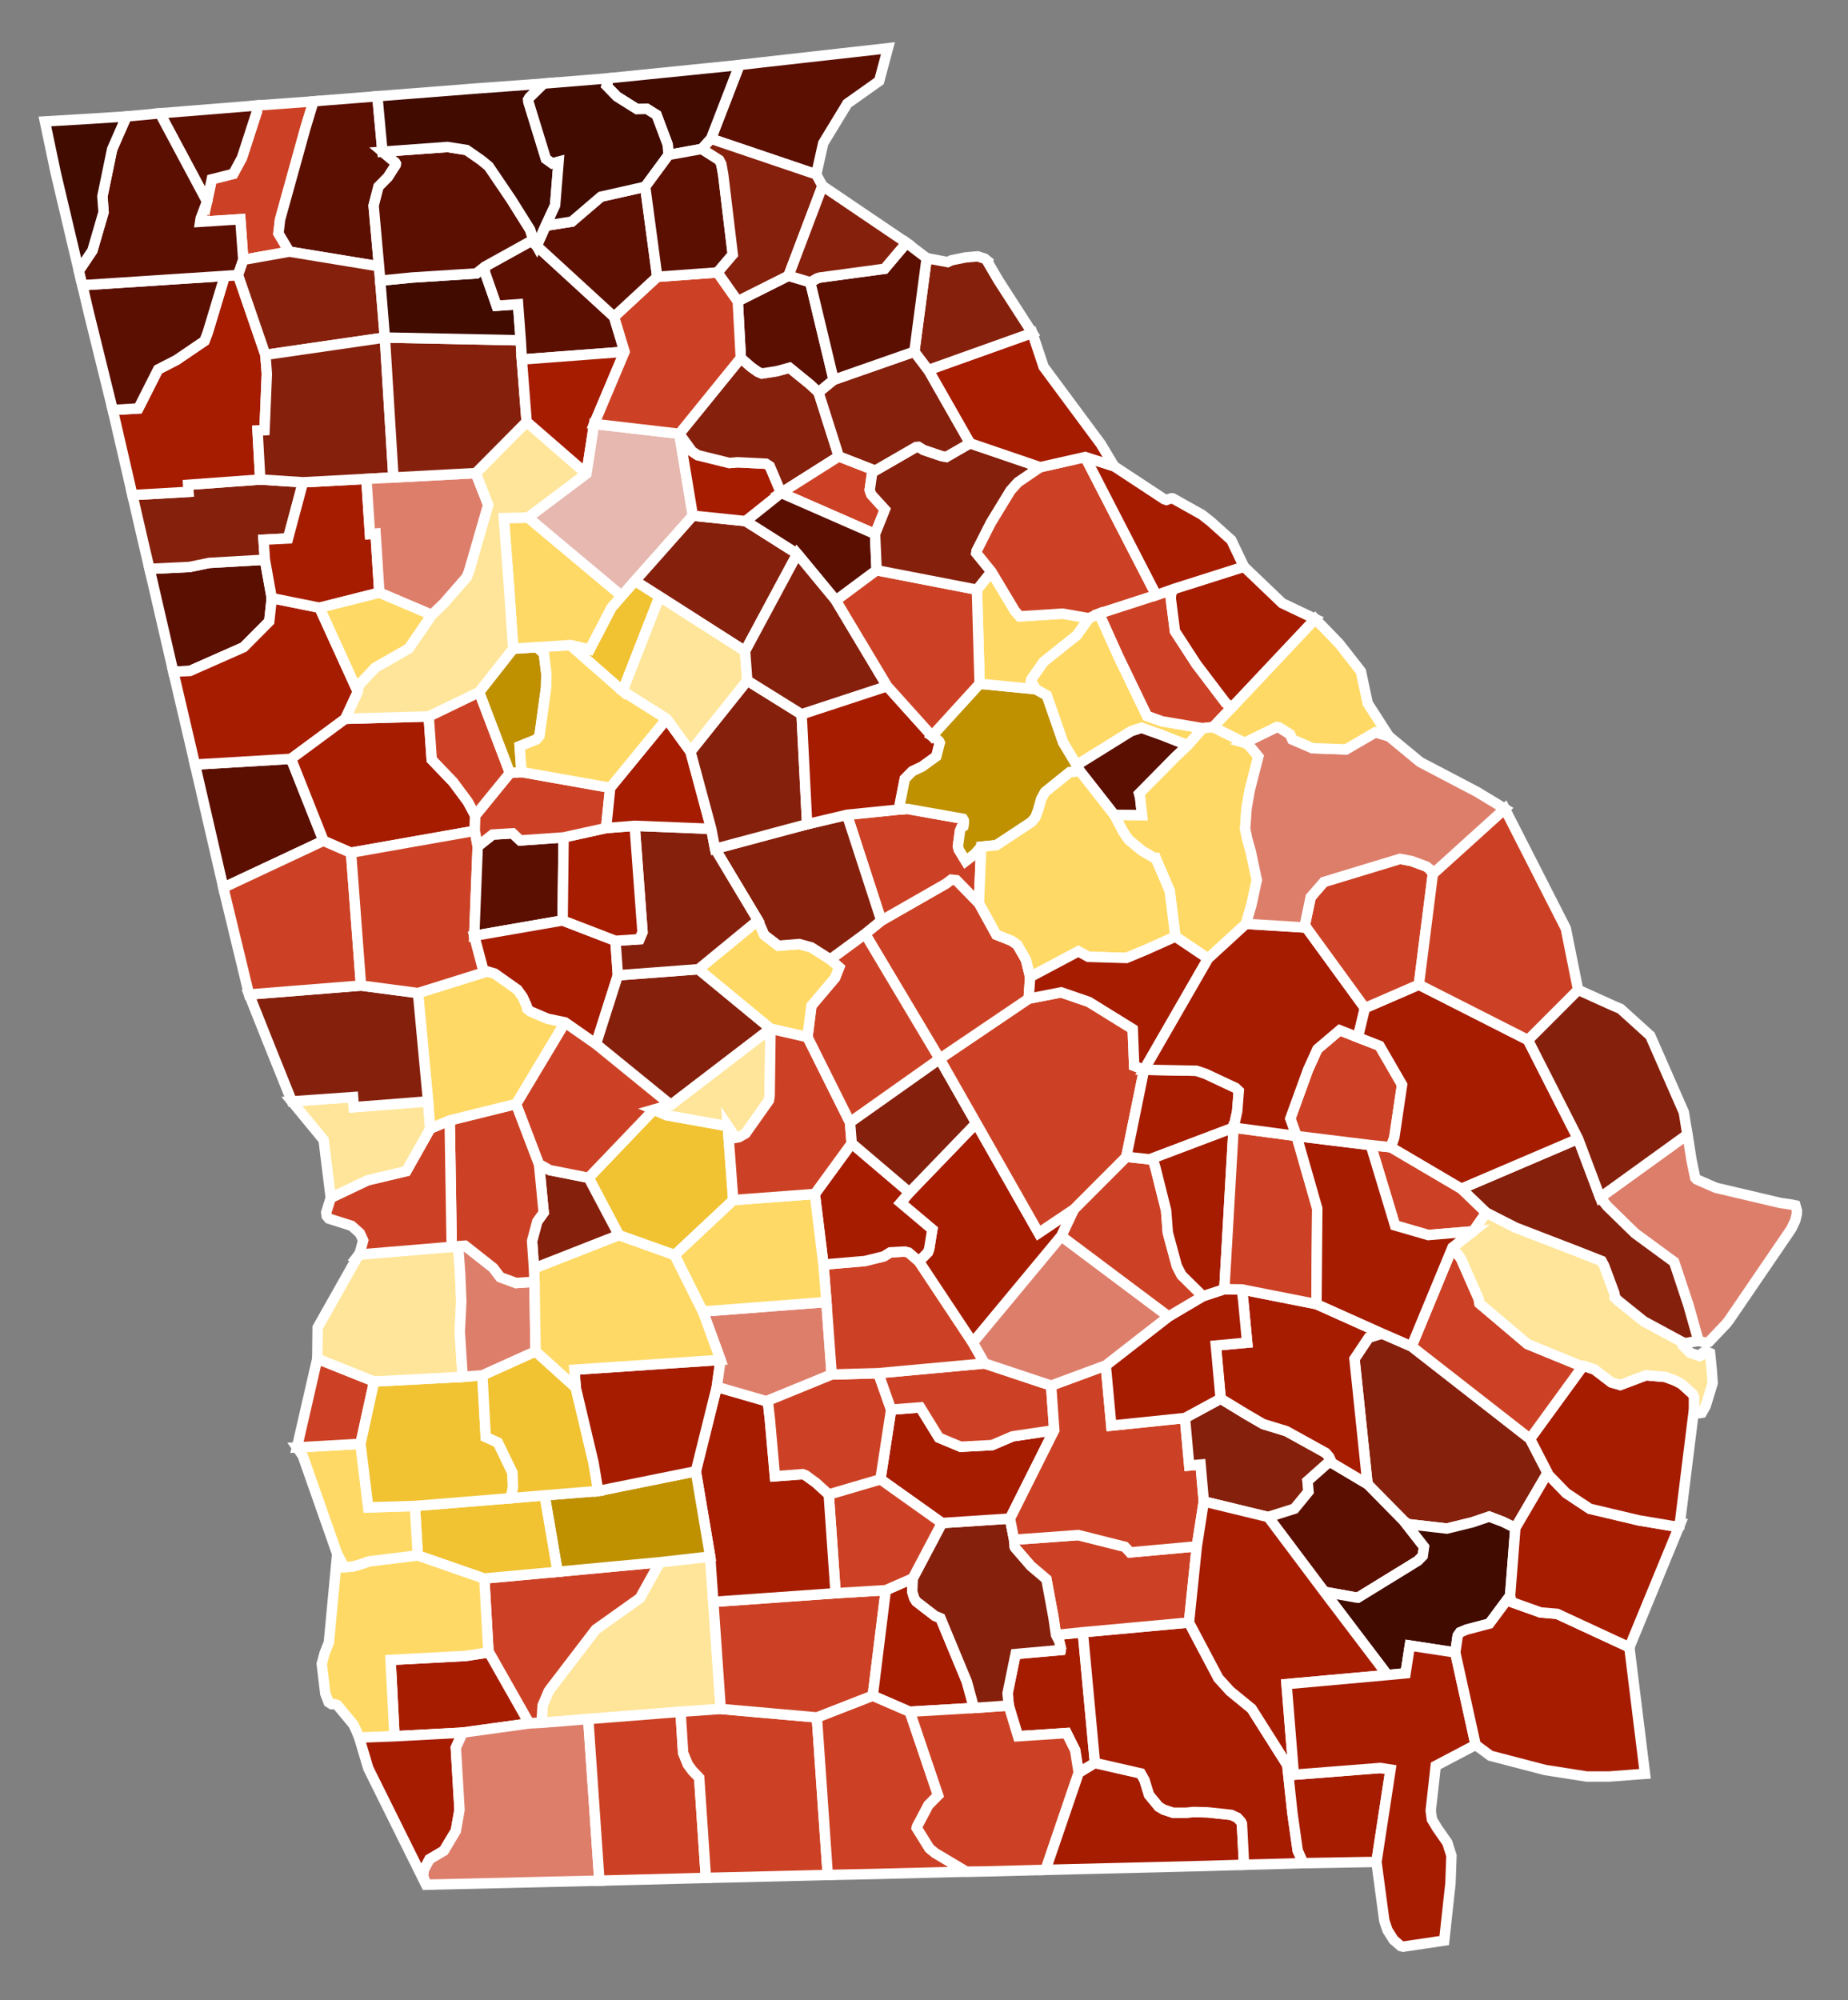 <?xml version="1.0" encoding="UTF-8" standalone="no"?>
<svg
   viewBox="0 0 207 224"
   width="207"
   height="224"
   version="1.1"
   id="svg1154"
   sodipodi:docname="georgia_counties_by_race.svg"
   inkscape:version="1.2.1 (9c6d41e4, 2022-07-14)"
   xmlns:inkscape="http://www.inkscape.org/namespaces/inkscape"
   xmlns:sodipodi="http://sodipodi.sourceforge.net/DTD/sodipodi-0.dtd"
   xmlns="http://www.w3.org/2000/svg"
   xmlns:svg="http://www.w3.org/2000/svg">
  <rect x="0" y="0" width="207" height="224" fill="#808080" stroke="none"/>
  <defs
     id="defs1158" />
  <sodipodi:namedview
     id="namedview1156"
     pagecolor="#ffffff"
     bordercolor="#666666"
     borderopacity="1.0"
     inkscape:pageshadow="2"
     inkscape:pageopacity="0.0"
     inkscape:pagecheckerboard="0"
     showgrid="false"
     inkscape:zoom="2.4358414"
     inkscape:cx="87.238849"
     inkscape:cy="116.79742"
     inkscape:window-width="1440"
     inkscape:window-height="799"
     inkscape:window-x="0"
     inkscape:window-y="23"
     inkscape:window-maximized="0"
     inkscape:current-layer="layer1"
     inkscape:showpageshadow="2"
     inkscape:deskcolor="#d1d1d1" />
  <style
     id="style992">#GA_Newton, #GA_Muscogee, #GA_Mitchell, #GA_Stewart, #GA_Liberty, #GA_Peach, #GA_Fulton {  }
#GA_Warren, #GA_Richmond, #GA_Clay, #GA_Bibb, #GA_Taliaferro, #GA_Washington, #GA_Talbot, #GA_De_Kalb, #GA_Sumter, #GA_Early, #GA_Jefferson, #GA_Henry, #GA_Douglas, #GA_Dooly {   }
#GA_Calhoun, #GA_Terrell, #GA_Randolph, #GA_Rockdale, #GA_Macon {   }
#GA_Clayton, #GA_Dougherty, #GA_Hancock {   }
#GA_Gwinnett {   }
#GA_Crisp, #GA_Decatur, #GA_Burke, #GA_Webster, #GA_Cobb, #GA_Telfair, #GA_Chatham {   }
#GA_Marion, #GA_Candler, #GA_Hall, #GA_Toombs, #GA_Wilcox, #GA_Greene, #GA_Taylor, #GA_Meriwether, #GA_Atkinson, #GA_Wilkinson, #GA_Fayette, #GA_Screven, #GA_Thomas, #GA_Chattahoochee, #GA_Whitfield, #GA_Laurens, #GA_Clarke, #GA_Grady, #GA_Coffee, #GA_Evans, #GA_Twiggs, #GA_Colquitt, #GA_Wheeler, #GA_Brooks, #GA_Spalding, #GA_Troup, #GA_Long, #GA_Tift, #GA_Ben_Hill, #GA_Quitman, #GA_Jenkins, #GA_McDuffie, #GA_Houston, #GA_Baker, #GA_Turner, #GA_Wilkes, #GA_Baldwin, #GA_Lowndes {   }
#GA_Worth, #GA_Appling, #GA_Floyd, #GA_Lee, #GA_Coweta, #GA_Camden, #GA_Carroll, #GA_Lincoln, #GA_Jeff_Davis, #GA_Lanier, #GA_Lamar, #GA_Barrow, #GA_Irwin, #GA_Miller, #GA_Montgomery, #GA_Butts, #GA_Upson, #GA_Putnam, #GA_Dodge, #GA_McIntosh, #GA_Paulding, #GA_Elbert, #GA_Columbia, #GA_Treutlen, #GA_Forsyth, #GA_Johnson, #GA_Clinch, #GA_Echols, #GA_Glynn, #GA_Cook, #GA_Ware, #GA_Seminole, #GA_Bulloch, #GA_Pulaski, #GA_Emanuel, #GA_Tattnall, #GA_Charlton {   }
#GA_Stephens, #GA_Berrien, #GA_Madison, #GA_Jackson, #GA_Habersham, #GA_Gordon, #GA_Harris, #GA_Hart, #GA_Effingham, #GA_Cherokee, #GA_Schley, #GA_Jasper, #GA_Bartow, #GA_Oglethorpe, #GA_Crawford, #GA_Bacon, #GA_Morgan, #GA_Monroe, #GA_Walton, #GA_Jones, #GA_Wayne, #GA_Bleckley, #GA_Polk, #GA_Bryan {   }
#GA_Haralson, #GA_Glascock, #GA_White, #GA_Walker, #GA_Dawson, #GA_Catoosa, #GA_Lumpkin, #GA_Rabun, #GA_Banks, #GA_Pike, #GA_Gilmer, #GA_Heard, #GA_Pierce, #GA_Franklin, #GA_Oconee, #GA_Murray, #GA_Chattooga {   }
#GA_Fannin, #GA_Union, #GA_Towns, #GA_Dade, #GA_Pickens, #GA_Brantley {   }
tspan { white-space:pre }
.shp0 { fill: #d40000;stroke: #ffffff;stroke-width: 1.166 }
.shp1 { fill: #aa0000;stroke: #ffffff;stroke-width: 1.166 }
.shp2 { fill: #e27f90;stroke: #ffffff;stroke-width: 1.166 }
.shp3 { fill: #cc2f4a;stroke: #ffffff;stroke-width: 1.166 }
.shp4 { fill: #4389e3;stroke: #ffffff;stroke-width: 1.166 }
.shp5 { fill: #86b6f2;stroke: #ffffff;stroke-width: 1.166 }
.shp6 { fill: #800000;stroke: #ffffff;stroke-width: 1.166 }
.shp7 { fill: #0645b4;stroke: #ffffff;stroke-width: 1.166 }
.shp8 { fill: #1666cb;stroke: #ffffff;stroke-width: 1.166 }
</style>
  <g
     id="layer1">
    <path
       id="GA_Rabun"
       class="shp0"
       d="M99.46 5.4L98.48 9.07L94.91 11.6L92.21 16.04L91.43 19.53L79.64 15.54L82.83 7.28L85.31 6.99L99.46 5.4Z"
       style="fill:#5b0f00;fill-opacity:1" />
    <path
       id="GA_Towns"
       class="shp1"
       d="M68.21 8.76L82.83 7.28L79.64 15.54L78.61 16.68L74.89 17.35L74.78 16.17L73.54 12.87L72.45 12.19L71.35 12.22L69.1 10.81L67.94 9.61L68.21 8.76Z"
       style="fill:#410b00;fill-opacity:1" />
    <path
       id="GA_Mitchell"
       class="shp2"
       d="M79.55 174.31L80.73 191.38L76.23 191.7L65.89 192.51L60.66 192.93L60.78 190.98L61.45 189.41L61.68 189.08L66.73 182.48L71.68 178.96L73.91 174.95L79.55 174.31Z"
       style="fill:#ffe599;fill-opacity:1" />
    <path
       id="GA_Baker"
       class="shp2"
       d="M62.46 176.02L73.91 174.95L71.68 178.96L66.73 182.48L61.68 189.08L61.45 189.41L60.78 190.98L60.66 192.93L59.28 193L54.71 184.94L54.25 176.77L62.46 176.02Z"
       style="fill:#cc4125;fill-opacity:1" />
    <path
       id="GA_Miller"
       class="shp0"
       d="M54.71 184.94L59.28 193L51.83 194.03L44.19 194.44L43.75 185.89L52.21 185.44L54.71 185.05L54.71 184.94Z"
       style="fill:#a61c00;fill-opacity:1" />
    <path
       id="GA_Early"
       class="shp2"
       d="M46.8 174.18L54.25 176.77L54.71 184.94L54.71 185.05L52.21 185.44L43.75 185.89L44.19 194.44L40.23 194.59L39.84 193.65L39.57 193.1L37.78 190.95L37.48 190.85L37.14 190.84L36.81 190.63L36.44 189.67L36.04 186.34L36.36 185.14L36.84 183.93L37.77 174.02L38.56 175.5L39.46 175.44L40.24 175.23L41.35 174.85L46.8 174.18Z"
       style="fill:#ffd966;fill-opacity:1" />
    <path
       id="GA_Seminole"
       class="shp3"
       d="M44.19 194.44L51.83 194.03L51.06 195.71L51.47 202.68L51.06 205.02L49.72 207.26L48.11 208.21L47.48 209.39L47.39 210.12L47.77 211.06L47.72 211.06L41.25 198.02L40.23 194.59L44.19 194.44Z"
       style="fill:#a61c00;fill-opacity:1" />
    <path
       id="GA_Decatur"
       class="shp2"
       d="M65.89 192.51L67.14 210.61L47.77 211.06L47.39 210.12L47.48 209.39L48.11 208.21L49.72 207.26L51.06 205.02L51.47 202.68L51.06 195.71L51.83 194.03L59.28 193L60.66 192.93L65.89 192.51Z"
       style="fill:#dd7e6b;fill-opacity:1" />
    <path
       id="GA_Grady"
       class="shp3"
       d="M76.23 191.7L76.52 196.3L77.05 197.6L77.56 198.29L78.32 199.09L79.07 210.3L71.14 210.51L67.14 210.61L65.89 192.51L76.23 191.7Z"
       style="fill:#cc4125;fill-opacity:1" />
    <path
       id="GA_Thomas"
       class="shp2"
       d="M80.73 191.38L91.5 192.33L92.72 209.97L82.14 210.23L79.07 210.3L78.32 199.09L77.56 198.29L77.05 197.6L76.52 196.3L76.23 191.7L80.73 191.38Z"
       style="fill:#cc4125;fill-opacity:1" />
    <path
       id="GA_Brooks"
       class="shp3"
       d="M101.91 191.69L105.08 201.05L104 202.14L102.73 204.54L102.69 204.71L104.11 206.99L104.74 207.51L108.25 209.6L98.03 209.86L92.72 209.97L91.5 192.33L97.76 189.89L101.91 191.69Z"
       style="fill:#cc4125;fill-opacity:1" />
    <path
       id="GA_Colquitt"
       class="shp0"
       d="M99.22 178.08L97.76 189.89L91.5 192.33L80.73 191.38L79.9 179.39L93.6 178.42L99.22 178.08Z"
       style="fill:#cc4125;fill-opacity:1" />
    <path
       id="GA_Cook"
       class="shp3"
       d="M102.24 176.76L102.18 178.23L102.4 178.97L102.64 179.35L104.73 180.96L105.35 181.22L108.3 188.33L109.1 191.27L101.91 191.69L97.76 189.89L99.22 178.08L102.24 176.76Z"
       style="fill:#a61c00;fill-opacity:1" />
    <path
       id="GA_Lanier"
       class="shp0"
       d="M118.29 183.1L121.29 182.79L122.65 197.43L120.83 198.53L120.43 196L119.47 194.08L114.03 194.44L112.99 191L112.86 189.63L113.76 185.23L118.81 184.78L118.84 184.6L118.64 183.78L118.29 183.1Z"
       style="fill:#a61c00;fill-opacity:1" />
    <path
       id="GA_Lowndes"
       class="shp2"
       d="M109.1 191.27L112.99 191L114.03 194.44L119.47 194.08L120.43 196L120.83 198.53L117.12 209.4L110.18 209.58L108.25 209.6L104.74 207.51L104.11 206.99L102.69 204.71L102.73 204.54L104 202.14L105.08 201.05L101.91 191.69L109.1 191.27Z"
       style="fill:#cc4125;fill-opacity:1" />
    <path
       id="GA_Echols"
       class="shp1"
       d="M122.65 197.43L127.78 198.6L128.2 199.35L128.71 201.01L129.8 202.33L130.36 202.66L131.4 203L132.9 203L133.7 202.92L135.28 202.96L137.9 203.24L138.59 203.55L138.98 203.97L139.11 204.22L139.35 208.83L135.1 208.96L117.12 209.4L120.83 198.53L122.65 197.43Z"
       style="fill:#a61c00;fill-opacity:1" />
    <path
       id="GA_Clinch"
       class="shp0"
       d="M121.29 182.79L133.18 181.7L136.48 187.94L137.79 189.38L140.2 191.35L144.19 197.66L144.77 203.07L145.36 207.24L145.98 208.65L144.35 208.7L139.35 208.83L139.11 204.22L138.98 203.97L138.59 203.55L137.9 203.24L135.28 202.96L133.7 202.92L132.9 203L131.4 203L130.36 202.66L129.8 202.33L128.71 201.01L128.2 199.35L127.78 198.6L122.65 197.43L121.29 182.79Z"
       style="fill:#a61c00;fill-opacity:1" />
    <path
       id="GA_Atkinson"
       class="shp0"
       d="M134.06 173.17L133.18 181.7L121.29 182.79L118.29 183.1L118 181.12L117.21 176.85L115.46 175.37L113.7 173.33L113.64 173.21L113.59 172.43L120.79 171.91L126 173.22L126.59 173.85L134.06 173.17Z"
       style="fill:#cc4125;fill-opacity:1" />
    <path
       id="GA_Berrien"
       class="shp1"
       d="M113.13 170.06L113.59 172.43L113.64 173.21L113.7 173.33L115.46 175.37L117.21 176.85L118 181.12L118.29 183.1L118.64 183.78L118.84 184.6L118.81 184.78L113.76 185.23L112.86 189.63L112.99 191L109.1 191.27L108.3 188.33L105.35 181.22L104.73 180.96L102.64 179.35L102.4 178.97L102.18 178.23L102.24 176.76L105.51 170.56L113.13 170.06Z"
       style="fill:#85200c;fill-opacity:1" />
    <path
       id="GA_Irwin"
       class="shp0"
       d="M118.09 160.16L113.13 170.06L105.51 170.56L98.62 165.66L99.82 157.86L103.08 157.61L105.17 161L107.61 162.02L111.13 161.83L113.43 160.85L118.09 160.16Z"
       style="fill:#a61c00;fill-opacity:1" />
    <path
       id="GA_Tift"
       class="shp3"
       d="M92.83 167.36L98.62 165.66L105.51 170.56L102.24 176.76L99.22 178.08L93.6 178.42L92.83 167.36Z"
       style="fill:#cc4125;fill-opacity:1" />
    <path
       id="GA_Worth"
       class="shp0"
       d="M80.29 155.31L85.85 156.92L86.02 157.04L86.23 158.89L86.8 165.32L89.91 165.09L90.25 165.22L91.4 166.06L92.83 167.36L93.6 178.42L79.9 179.39L79.55 174.31L77.94 164.76L80.29 155.31Z"
       style="fill:#a61c00;fill-opacity:1" />
    <path
       id="GA_Dougherty"
       class="shp4"
       d="M67.01 166.97L77.94 164.76L79.55 174.31L73.91 174.95L62.46 176.02L61 167.46L67.01 166.97Z"
       style="fill:#bf9000;fill-opacity:1" />
    <path
       id="GA_Calhoun"
       class="shp5"
       d="M57.18 167.78L61 167.46L62.46 176.02L54.25 176.77L46.8 174.18L46.47 168.65L57.18 167.78Z"
       style="fill:#f1c232;fill-opacity:1" />
    <path
       id="GA_Clay"
       class="shp5"
       d="M33.26 162.09L40.38 161.69L41.25 168.82L46.47 168.65L46.8 174.18L41.35 174.85L40.24 175.23L39.46 175.44L38.56 175.5L37.77 174.02L33.91 163.03L33.26 162.09Z"
       style="fill:#ffd966;fill-opacity:1" />
    <path
       id="GA_Quitman"
       class="shp2"
       d="M35.54 152.16L41.91 154.71L40.38 161.69L33.26 162.09L35.54 152.16Z"
       style="fill:#cc4125;fill-opacity:1" />
    <path
       id="GA_Randolph"
       class="shp5"
       d="M51.82 154.19L54.03 154.02L54.41 160.93L55.77 161.54L57.4 164.92L57.46 166.52L57.29 167.43L57.18 167.78L46.47 168.65L41.25 168.8L40.38 161.69L41.91 154.71L51.82 154.19Z"
       style="fill:#f1c232;fill-opacity:1" />
    <path
       id="GA_Terrell"
       class="shp5"
       d="M66.48 163.79L67.01 166.97L61 167.46L57.18 167.78L57.29 167.43L57.46 166.52L57.4 164.92L55.77 161.54L54.41 160.93L54.03 154.02L59.99 151.33L64.49 155.39L66.48 163.79Z"
       style="fill:#f1c232;fill-opacity:1" />
    <path
       id="GA_Lee"
       class="shp0"
       d="M80.71 152.29L80.29 155.31L77.94 164.76L67.01 166.97L66.48 163.79L64.49 155.39L64.34 153.39L80.71 152.29Z"
       style="fill:#a61c00;fill-opacity:1" />
    <path
       id="GA_Crisp"
       class="shp3"
       d="M78.73 146.87L92.57 145.81L93.16 153.93L85.85 156.92L80.29 155.31L80.71 152.29L78.73 146.87Z"
       style="fill:#dd7e6b;fill-opacity:1" />
    <path
       id="GA_Turner"
       class="shp3"
       d="M93.16 153.93L98.38 153.78L99.82 157.86L98.62 165.66L92.83 167.36L91.4 166.06L90.25 165.22L89.91 165.09L86.8 165.32L86.23 158.89L86.02 157.04L85.85 156.92L93.16 153.93Z"
       style="fill:#cc4125;fill-opacity:1" />
    <path
       id="GA_Ben_Hill"
       class="shp3"
       d="M98.38 153.78L110.29 152.69L117.74 155.17L118.09 160.16L113.43 160.85L111.13 161.83L107.61 162.02L105.17 161L103.08 157.61L99.82 157.86L98.38 153.78Z"
       style="fill:#cc4125;fill-opacity:1" />
    <path
       id="GA_Coffee"
       class="shp3"
       d="M117.74 155.17L123.86 152.91L124.48 159.65L132.73 158.8L133.21 164.12L134.48 164.01L134.84 168.14L134.06 173.17L126.59 173.85L126 173.22L120.79 171.91L113.59 172.43L113.13 170.06L118.09 160.16L117.74 155.17Z"
       style="fill:#cc4125;fill-opacity:1" />
    <path
       id="GA_Bacon"
       class="shp1"
       d="M136.73 156.63L139.69 158.43L141.5 159.48L144.09 160.27L148.5 162.71L148.88 163.15L149.19 163.83L148.68 163.89L146.46 165.86L146.57 167.04L145 168.96L142.06 169.89L134.84 168.14L134.48 164.01L133.21 164.12L132.73 158.8L136.73 156.63Z"
       style="fill:#85200c;fill-opacity:1" />
    <path
       id="GA_Wayne"
       class="shp0"
       d="M154.8 149.34L158.11 150.78L171.38 161.13L173.35 164.94L169.74 171.11L168.36 170.43L166.81 169.84L164.92 170.48L162.07 171.18L157.7 170.68L157.29 170.38L153.18 166.2L151.72 152.18L153.31 149.8L154.8 149.34Z"
       style="fill:#85200c;fill-opacity:1" />
    <path
       id="GA_Pierce"
       class="shp1"
       d="M149.19 163.83L153.18 166.2L157.29 170.38L159.51 173.22L159.37 174.23L158.82 174.79L152.1 178.92L151.98 178.91L148.34 178.26L142.06 169.89L145 168.96L146.57 167.04L146.46 165.86L148.68 163.89L149.19 163.83Z"
       style="fill:#5b0f00;fill-opacity:1" />
    <path
       id="GA_Brantley"
       class="shp6"
       d="M169.74 171.11L169.15 178.7L166.83 181.82L164.26 182.5L163.55 182.8L163.28 183.18L163.01 185.06L157.92 184.28L157.44 187.39L155.41 187.58L148.34 178.26L151.98 178.91L152.1 178.92L158.82 174.79L159.37 174.23L159.51 173.22L157.29 170.38L157.7 170.68L162.07 171.18L164.92 170.48L166.81 169.84L168.36 170.43L169.74 171.11Z"
       style="fill:#410b00;fill-opacity:1" />
    <path
       id="GA_Ware"
       class="shp3"
       d="M134.84 168.14L142.06 169.89L148.34 178.26L155.41 187.58L144.11 188.6L144.93 198.75L154.61 197.99L155.76 198.17L154.18 208.51L145.98 208.65L145.36 207.24L144.77 203.07L144.19 197.66L140.2 191.35L137.79 189.38L136.48 187.94L133.18 181.7L134.06 173.17L134.84 168.14Z"
       style="fill:#a61c00;fill-opacity:1" />
    <path
       id="GA_Charlton"
       class="shp0"
       d="M163.01 185.06L165.29 195.4L160.82 197.75L160.26 202.77L160.39 203.74L160.97 204.71L162.12 206.36L162.58 207.81L162.47 210.93L162.12 214.11L161.77 217.32L157.17 218L156.91 217.94L156.11 217.25L155.41 216.15L155.06 215.09L154.18 208.51L155.76 198.17L154.61 197.99L144.93 198.75L144.11 188.6L155.41 187.58L157.44 187.39L157.92 184.28L163.01 185.06Z"
       style="fill:#a61c00;fill-opacity:1" />
    <path
       id="GA_Camden"
       class="shp3"
       d="M182.51 184.48L184.26 198.65L183.64 198.69L180.23 198.95L177.75 198.95L173.08 198.22L166.94 196.62L165.29 195.4L163.01 185.06L163.28 183.18L163.55 182.8L164.26 182.5L166.83 181.82L169.15 178.7L169.27 179.26L169.39 179.44L172.55 180.57L174.42 180.73L182.51 184.48Z"
       style="fill:#a61c00;fill-opacity:1" />
    <path
       id="GA_Glynn"
       class="shp3"
       d="M188.14 170.81L182.51 184.48L174.42 180.73L172.55 180.57L169.39 179.44L169.27 179.26L169.15 178.7L169.74 171.11L173.35 164.94L173.38 165.09L175.42 167.2L178.07 168.96L183.56 170.26L187.48 170.92L188.14 170.81Z"
       style="fill:#a61c00;fill-opacity:1" />
    <path
       id="GA_McIntosh"
       class="shp2"
       d="M177.34 152.94L178.61 153.37L180.49 154.81L181.49 155.1L184.39 154.01L186.53 154.2L187.66 154.62L188.36 154.99L189.61 156.12L189.76 156.45L189.76 157.74L188.14 170.81L187.48 170.92L183.56 170.26L178.07 168.96L175.42 167.2L173.38 165.09L173.35 164.94L171.38 161.13L177.34 152.94Z"
       style="fill:#a61c00;fill-opacity:1" />
    <path
       id="GA_Heard"
       class="shp1"
       d="M32.6 84.98L36.24 94.15L25.02 99.41L21.84 85.62L32.6 84.98Z"
       style="fill:#5b0f00;fill-opacity:1" />
    <path
       id="GA_Haralson"
       class="shp1"
       d="M16.75 63.71L21.25 63.49L23.42 63.04L29.67 62.68L30.44 66.98L30.16 69.59L27.29 72.48L21.27 75.14L19.41 75.22L16.75 63.71Z"
       style="fill:#5b0f00;fill-opacity:1" />
    <path
       id="GA_Polk"
       class="shp0"
       d="M29.15 53.7L33.94 54.01L32.26 60.3L29.52 60.44L29.67 62.68L23.42 63.04L21.25 63.49L16.75 63.71L16.07 60.83L14.83 55.44L21.11 55.08L21.07 54.29L29.15 53.7Z"
       style="fill:#85200c;fill-opacity:1" />
    <path
       id="GA_Floyd"
       class="shp3"
       d="M26.66 30.8L29.73 39.74L29.89 41.87L29.63 48.18L28.85 48.22L29.15 53.7L21.07 54.29L21.11 55.08L14.83 55.44L12.63 45.91L15.5 45.74L17.71 41.37L19.76 40.32L22.91 38.18L23.26 37.26L25.18 30.9L26.66 30.8Z"
       style="fill:#a61c00;fill-opacity:1" />
    <path
       id="GA_Chattooga"
       class="shp1"
       d="M25.18 30.9L23.26 37.26L22.91 38.18L19.76 40.32L17.71 41.37L15.5 45.74L12.63 45.91L9.92 34.93L9.22 31.94L25.18 30.9Z"
       style="fill:#5b0f00;fill-opacity:1" />
    <path
       id="GA_Whitfield"
       class="shp3"
       d="M28.82 11.81L35.12 11.35L34.22 14.31L31.37 24.59L31.19 26.14L32.41 28.18L27.25 29.1L26.92 24.55L22.42 24.84L22.48 24.45L23.19 22.57L23.72 20.08L26.13 19.47L27.1 17.67L28.77 12.52L28.7 11.82L28.82 11.81Z"
       style="fill:#cc4125;fill-opacity:1" />
    <path
       id="GA_Catoosa"
       class="shp0"
       d="M17.91 12.69L28.7 11.82L28.77 12.52L27.1 17.67L26.13 19.47L23.72 20.08L23.19 22.57L17.91 12.69Z"
       style="fill:#5b0f00;fill-opacity:1" />
    <path
       id="GA_Walker"
       class="shp0"
       d="M17.91 12.69L23.19 22.57L22.48 24.45L22.42 24.84L26.92 24.55L27.25 29.1L26.66 30.8L25.18 30.9L9.22 31.94L8.83 30.32L10.35 28.06L11.6 23.76L11.47 21.99L12.56 16.71L14.17 13.04L17.91 12.69Z"
       style="fill:#5b0f00;fill-opacity:1" />
    <path
       id="GA_Dade"
       class="shp1"
       d="M14.17 13.04L12.56 16.71L11.47 21.99L11.6 23.76L10.35 28.06L8.83 30.32L6.24 19.36L5.03 13.6L10.07 13.3L14.17 13.04Z"
       style="fill:#410b00;fill-opacity:1" />
    <path
       id="GA_Long"
       class="shp3"
       d="M162.7 139.69L163.64 140.94L165.63 145.46L165.72 145.97L171.1 150.52L177.01 152.94L177.34 152.94L171.38 161.13L158.11 150.78L162.7 139.69Z"
       style="fill:#cc4125;fill-opacity:1" />
    <path
       id="GA_Appling"
       class="shp0"
       d="M147.46 146.05L154.8 149.34L153.31 149.8L151.72 152.18L153.18 166.2L149.19 163.83L148.88 163.15L148.5 162.71L144.09 160.27L141.5 159.48L139.69 158.43L136.73 156.63L136.19 150.68L139.7 150.36L139.26 145.67L139.1 144.4L147.46 146.05Z"
       style="fill:#a61c00;fill-opacity:1" />
    <path
       id="GA_Jeff_Davis"
       class="shp1"
       d="M139.1 144.4L139.26 145.67L139.7 150.36L136.19 150.68L136.73 156.63L132.73 158.8L124.48 159.65L123.86 152.91L130.9 147.43L134.74 145.16L137.14 144.37L139.1 144.4Z"
       style="fill:#a61c00;fill-opacity:1" />
    <path
       id="GA_Stewart"
       class="shp5"
       d="M50.6 139.63L50.97 139.58L51.35 139.93L51.54 142.59L51.67 145.74L51.5 149.13L51.82 154.19L41.91 154.71L35.54 152.16L35.58 148.67L40.19 140.5L50.6 139.63Z"
       style="fill:#ffe599;fill-opacity:1" />
    <path
       id="GA_Webster"
       class="shp2"
       d="M50.97 139.58L52.09 139.5L55.24 141.98L56.04 143.03L57.81 143.68L59.87 143.54L59.99 151.33L54.03 154.02L51.82 154.19L51.5 149.13L51.67 145.74L51.54 142.59L51.35 139.93L50.97 139.58Z"
       style="fill:#dd7e6b;fill-opacity:1" />
    <path
       id="GA_Sumter"
       class="shp5"
       d="M69.32 138.31L75.57 140.54L78.73 146.87L80.71 152.29L64.34 153.39L64.49 155.39L59.99 151.33L59.87 143.54L59.81 142.04L69.32 138.31Z"
       style="fill:#ffd966;fill-opacity:1" />
    <path
       id="GA_Wilcox"
       class="shp0"
       d="M102.93 141.26L108.96 150.35L110.29 152.69L98.38 153.78L93.16 153.93L92.57 145.81L92.24 141.62L96.88 141.22L98.99 140.7L99.72 140.25L101.35 140.16L101.78 140.27L102.93 141.26Z"
       style="fill:#cc4125;fill-opacity:1" />
    <path
       id="GA_Telfair"
       class="shp3"
       d="M118.87 138.42L130.9 147.43L123.86 152.91L117.74 155.17L110.29 152.69L108.96 150.35L118.87 138.42Z"
       style="fill:#dd7e6b;fill-opacity:1" />
    <path
       id="GA_Wheeler"
       class="shp3"
       d="M126.16 129.55L128.8 129.83L129.16 129.9L129.44 130.84L130.62 135.55L130.81 138.04L131.82 141.77L132.19 142.5L132.36 142.81L134.74 145.16L130.9 147.43L118.87 138.42L120.29 135.43L126.16 129.55Z"
       style="fill:#cc4125;fill-opacity:1" />
    <path
       id="GA_Dodge"
       class="shp0"
       d="M101.87 133.54L109.35 125.78L116.34 138.08L120.29 135.43L118.87 138.42L108.96 150.35L102.93 141.26L103.95 140.23L104.08 139.85L104.43 137.68L100.88 134.69L101.87 133.54Z"
       style="fill:#a61c00;fill-opacity:1" />
    <path
       id="GA_Pulaski"
       class="shp3"
       d="M101.87 133.54L100.88 134.69L104.43 137.68L104.08 139.85L103.95 140.23L102.93 141.26L101.78 140.27L101.35 140.16L99.72 140.25L98.99 140.7L96.88 141.22L92.24 141.62L91.27 133.71L95.4 128.04L101.87 133.54Z"
       style="fill:#a61c00;fill-opacity:1" />
    <path
       id="GA_Dooly"
       class="shp2"
       d="M91.27 133.71L92.24 141.62L92.57 145.81L78.73 146.87L75.57 140.54L82.13 134.39L91.27 133.71Z"
       style="fill:#ffd966;fill-opacity:1" />
    <path
       id="GA_Macon"
       class="shp4"
       d="M74.66 124.89L81.52 126.12L82.13 134.39L75.57 140.54L69.32 138.31L65.93 131.9L73.23 124.27L74.66 124.89Z"
       style="fill:#f1c232;fill-opacity:1" />
    <path
       id="GA_Schley"
       fill-rule="evenodd"
       class="shp0"
       d="M61.58 131.04L65.93 131.9L69.32 138.31L59.81 142.04L59.6 138.97L60.18 136.79L60.9 135.79L60.38 130.37L61.58 131.04Z"
       style="fill:#85200c;fill-opacity:1" />
    <path
       id="GA_Marion"
       class="shp3"
       d="M50.37 125.47L57.81 123.63L60.38 130.37L60.9 135.79L60.18 136.79L59.6 138.97L59.81 142.04L59.87 143.54L57.81 143.68L56.04 143.03L55.24 141.98L52.09 139.5L50.97 139.58L50.6 139.63L50.37 125.47Z"
       style="fill:#cc4125;fill-opacity:1" />
    <path
       id="GA_Chattahoochee"
       class="shp2"
       d="M50.37 125.47L50.6 139.63L40.19 140.5L40.29 140.37L40.68 138.91L40.32 138.12L39.39 137.28L36.84 136.47L36.6 136.18L36.54 135.78L37.05 134.14L41.17 132.18L45.51 131.15L48.19 126.39L50.37 125.47Z"
       style="fill:#cc4125;fill-opacity:1" />
    <path
       id="GA_Muscogee"
       class="shp4"
       d="M32.69 123.34L39.55 122.86L39.63 123.99L47.95 123.34L48.19 126.39L45.51 131.15L41.17 132.18L37.05 134.14L36.25 127.66L32.69 123.34Z"
       style="fill:#ffe599;fill-opacity:1" />
    <path
       id="GA_Taylor"
       class="shp3"
       d="M63.29 114.49L66.76 116.91L75.15 123.74L73.23 124.27L65.93 131.9L61.58 131.04L60.38 130.37L57.81 123.63L63.29 114.49Z"
       style="fill:#cc4125;fill-opacity:1" />
    <path
       id="GA_Talbot"
       class="shp4"
       d="M54.21 108.9L54.57 108.78L55.4 109.02L57.96 110.83L58.55 111.65L58.99 112.62L59.07 112.97L59.42 113.26L61.33 114.08L63.29 114.49L57.81 123.63L50.37 125.47L48.19 126.39L47.95 123.34L46.82 111.21L54.21 108.9Z"
       style="fill:#ffd966;fill-opacity:1" />
    <path
       id="GA_Harris"
       class="shp0"
       d="M40.44 110.37L46.82 111.21L47.95 123.34L39.63 123.99L39.55 122.86L32.69 123.34L30.15 117.02L27.9 111.37L40.44 110.37Z"
       style="fill:#85200c;fill-opacity:1" />
    <path
       id="GA_Troup"
       class="shp3"
       d="M36.24 94.15L39.32 95.49L40.44 110.37L27.9 111.37L25.25 100.4L25.02 99.41L36.24 94.15Z"
       style="fill:#cc4125;fill-opacity:1" />
    <path
       id="GA_Carroll"
       class="shp3"
       d="M30.44 66.98L35.79 68.06L40.08 77.47L38.67 80.5L32.6 84.98L21.84 85.62L21.25 83.08L19.41 75.22L21.27 75.14L27.29 72.48L30.16 69.59L30.44 66.98Z"
       style="fill:#a61c00;fill-opacity:1" />
    <path
       id="GA_Paulding"
       class="shp3"
       d="M33.94 54.01L41.04 53.63L41.44 59.8L42.07 59.75L42.49 66.37L35.79 68.06L30.44 66.98L29.67 62.68L29.52 60.44L32.26 60.3L33.94 54.01Z"
       style="fill:#a61c00;fill-opacity:1" />
    <path
       id="GA_Murray"
       class="shp1"
       d="M42.27 10.78L42.84 16.99L44.26 18.18L44.35 18.33L44.33 18.47L43.45 19.84L42.4 20.9L41.85 23.03L42.46 29.83L32.41 28.18L31.19 26.14L31.37 24.59L34.22 14.31L35.12 11.35L36.42 11.24L42.27 10.78Z"
       style="fill:#5b0f00;fill-opacity:1" />
    <path
       id="GA_Gordon"
       class="shp1"
       d="M32.41 28.18L42.46 29.83L42.59 31.43L43.11 37.8L29.73 39.74L26.66 30.8L27.25 29.1L32.41 28.18Z"
       style="fill:#85200c;fill-opacity:1" />
    <path
       id="GA_Bartow"
       class="shp0"
       d="M43.11 37.8L44.07 53.47L33.94 54.01L29.15 53.7L28.85 48.22L29.63 48.18L29.89 41.87L29.73 39.74L43.11 37.8Z"
       style="fill:#85200c;fill-opacity:1" />
    <path
       id="GA_Cobb"
       class="shp5"
       d="M44.07 53.47L53.29 52.98L54.69 56.55L53.07 62.16L52.55 63.96L52.29 64.62L49.75 67.54L48.37 68.87L42.49 66.37L42.07 59.75L41.44 59.8L41.04 53.63L44.07 53.47Z"
       style="fill:#dd7e6b;fill-opacity:1" />
    <path
       id="GA_Douglas"
       class="shp4"
       d="M35.79 68.06L42.49 66.37L48.37 68.87L45.79 72.63L42.04 74.77L40.48 76.42L40.15 76.86L40.08 77.47L35.79 68.06Z"
       style="fill:#ffd966;fill-opacity:1" />
    <path
       id="GA_Coweta"
       class="shp3"
       d="M38.67 80.5L48.02 80.23L48.36 85.07L50.75 87.56L52.4 89.78L53.23 91.33L53.18 93.04L39.32 95.49L36.24 94.15L32.6 84.98L38.67 80.5Z"
       style="fill:#a61c00;fill-opacity:1" />
    <path
       id="GA_Meriwether"
       class="shp2"
       d="M53.51 94.79L53.12 104.8L54.21 108.9L46.82 111.21L40.44 110.37L39.32 95.49L53.18 93.04L53.51 94.79Z"
       style="fill:#cc4125;fill-opacity:1" />
    <path
       id="GA_Pike"
       class="shp1"
       d="M53.51 94.79L55.18 93.46L57.42 93.32L58.27 94.12L63.13 93.78L63.02 103.08L53.12 104.8L53.51 94.79Z"
       style="fill:#5b0f00;fill-opacity:1" />
    <path
       id="GA_Upson"
       class="shp3"
       d="M63.02 103.08L68.94 105.36L69.21 109.22L66.76 116.91L63.29 114.49L61.33 114.08L59.42 113.26L59.07 112.97L58.99 112.62L58.55 111.65L57.96 110.83L55.4 109.02L54.57 108.78L54.21 108.9L53.12 104.8L63.02 103.08Z"
       style="fill:#a61c00;fill-opacity:1" />
    <path
       id="GA_Crawford"
       class="shp0"
       d="M69.21 109.22L78.24 108.54L86.31 115.19L86.31 115.2L75.15 123.74L66.76 116.91L69.21 109.22Z"
       style="fill:#85200c;fill-opacity:1" />
    <path
       id="GA_Peach"
       class="shp2"
       d="M75.15 123.74L86.31 115.2L86.21 122.71L86.13 123.22L83.51 126.93L82.77 127.35L82.38 127.42L81.52 126.12L74.66 124.89L73.23 124.27L75.15 123.74Z"
       style="fill:#ffe599;fill-opacity:1" />
    <path
       id="GA_Houston"
       class="shp2"
       d="M86.31 115.2L86.31 115.19L90.45 116.14L95.21 125.68L95.4 128.04L91.27 133.71L82.13 134.39L81.52 126.12L82.38 127.42L82.77 127.35L83.51 126.93L86.13 123.22L86.21 122.71L86.31 115.2Z"
       style="fill:#cc4125;fill-opacity:1" />
    <path
       id="GA_Bleckley"
       class="shp0"
       d="M109.35 125.78L101.87 133.54L95.4 128.04L95.21 125.68L105.25 118.58L109.35 125.78Z"
       style="fill:#85200c;fill-opacity:1" />
    <path
       id="GA_Laurens"
       class="shp3"
       d="M105.25 118.58L115.22 111.84L118.86 111.13L121.97 112.2L126.88 115.24L127.04 119.37L128.15 119.8L126.16 129.55L120.29 135.43L116.34 138.08L109.35 125.78L105.25 118.58Z"
       style="fill:#cc4125;fill-opacity:1" />
    <path
       id="GA_Wilkinson"
       class="shp2"
       d="M98.72 103.1L105.94 98.97L106.55 98.51L107.13 98.57L109.65 101.15L111.6 104.68L113.32 105.36L113.95 105.8L114.92 107.48L115.39 109.41L115.22 111.84L105.25 118.58L96.9 104.58L98.72 103.1Z"
       style="fill:#cc4125;fill-opacity:1" />
    <path
       id="GA_Twiggs"
       class="shp2"
       d="M93 107.44L96.9 104.58L105.25 118.58L95.21 125.68L90.45 116.14L90.89 112.63L93.54 109.5L94 108.33L93 107.44Z"
       style="fill:#cc4125;fill-opacity:1" />
    <path
       id="GA_Bibb"
       class="shp4"
       d="M84.9 103.07L85.61 104.7L87.19 105.91L89.52 105.72L90.87 106.09L93 107.44L94 108.33L93.54 109.5L90.89 112.63L90.45 116.14L86.31 115.19L78.24 108.54L84.9 103.07Z"
       style="fill:#ffd966;fill-opacity:1" />
    <path
       id="GA_Baldwin"
       class="shp5"
       d="M100.86 90.64L101.66 90.59L107.85 91.69L107.96 91.88L107.97 92.16L107.91 92.53L107.69 92.67L107.53 93.05L107.3 94.77L107.4 95.16L108.17 96.42L109.17 95.65L109.91 94.82L109.65 101.15L107.13 98.57L106.55 98.51L105.94 98.97L98.72 103.1L94.87 91.25L100.86 90.64Z"
       style="fill:#cc4125;fill-opacity:1" />
    <path
       id="GA_Jones"
       class="shp3"
       d="M94.87 91.25L98.72 103.1L96.9 104.58L93 107.44L90.87 106.09L89.52 105.72L87.19 105.91L85.61 104.7L84.9 103.07L80.1 95.06L90.41 92.3L94.87 91.25Z"
       style="fill:#85200c;fill-opacity:1" />
    <path
       id="GA_Monroe"
       class="shp0"
       d="M71.09 92.48L79.67 92.82L80.1 95.06L84.9 103.07L78.24 108.54L69.21 109.22L68.94 105.36L71.63 105.18L71.97 104.38L71.09 92.48Z"
       style="fill:#85200c;fill-opacity:1" />
    <path
       id="GA_Lamar"
       class="shp0"
       d="M71.09 92.48L71.97 104.38L71.63 105.18L68.94 105.36L63.02 103.08L63.13 93.78L67.89 92.73L71.09 92.48Z"
       style="fill:#a61c00;fill-opacity:1" />
    <path
       id="GA_Spalding"
       class="shp2"
       d="M57.12 86.56L58.41 86.46L68.35 88.22L67.89 92.73L63.13 93.78L58.27 94.12L57.42 93.32L55.18 93.46L53.51 94.79L53.18 93.04L53.23 91.33L57.12 86.56Z"
       style="fill:#cc4125;fill-opacity:1" />
    <path
       id="GA_Fayette"
       class="shp2"
       d="M48.02 80.23L53.67 77.5L57.12 86.56L53.23 91.33L52.4 89.78L50.75 87.56L48.36 85.07L48.02 80.23Z"
       style="fill:#cc4125;fill-opacity:1" />
    <path
       id="GA_Clayton"
       class="shp7"
       d="M60.14 72.48L60.92 73.17L61.2 75.45L61.17 77L60.43 82.4L60.09 82.81L58.21 83.56L58.41 86.46L57.12 86.56L53.67 77.5L57.48 72.65L60.14 72.48Z"
       style="fill:#bf9000;fill-opacity:1" />
    <path
       id="GA_Butts"
       class="shp0"
       d="M74.68 80.5L77.34 84.17L79.67 92.82L71.09 92.48L67.89 92.73L68.35 88.22L74.68 80.5Z"
       style="fill:#a61c00;fill-opacity:1" />
    <path
       id="GA_Henry"
       class="shp5"
       d="M60.14 72.48L63.88 72.24L69.74 77.38L74.68 80.5L68.35 88.22L58.41 86.46L58.21 83.56L60.09 82.81L60.43 82.4L61.17 77L61.2 75.45L60.92 73.17L60.14 72.48Z"
       style="fill:#ffd966;fill-opacity:1" />
    <path
       id="GA_DeKalb"
       class="shp7"
       d="M59.16 57.96L69.65 66.74L68.49 68.07L66.06 72.75L63.88 72.24L60.14 72.48L57.48 72.65L57.25 69.19L57.06 66.36L57.03 65.92L56.43 58.02L59.16 57.96Z"
       style="fill:#ffd966;fill-opacity:1" />
    <path
       id="GA_Fulton"
       class="shp8"
       d="M58.99 47.23L65.69 53.05L59.16 57.96L56.43 58.02L57.03 65.92L57.06 66.36L57.25 69.19L57.48 72.65L53.67 77.5L48.02 80.23L38.67 80.5L40.08 77.47L40.15 76.86L40.48 76.42L42.04 74.77L45.79 72.63L48.37 68.87L49.75 67.54L52.29 64.62L52.55 63.96L53.07 62.16L54.69 56.55L53.29 52.98L58.99 47.23Z"
       style="fill:#ffe599;fill-opacity:1" />
    <path
       id="GA_Cherokee"
       class="shp3"
       d="M58.33 38.11L58.45 40.26L58.99 47.23L53.29 52.98L44.07 53.47L43.11 37.8L58.33 38.11Z"
       style="fill:#85200c;fill-opacity:1" />
    <path
       id="GA_Pickens"
       class="shp1"
       d="M42.59 31.43L46.16 31.08L53.36 30.62L54.29 29.87L54.34 30.55L55.63 34.24L58.03 34.07L58.33 38.11L43.11 37.8L42.59 31.43Z"
       style="fill:#410b00;fill-opacity:1" />
    <path
       id="GA_Dawson"
       class="shp1"
       d="M59.74 26.85L60.12 27.54L68.78 35.48L69.96 39.39L58.45 40.26L58.33 38.11L58.03 34.07L55.63 34.24L54.34 30.55L54.29 29.87L59.74 26.85Z"
       style="fill:#5b0f00;fill-opacity:1" />
    <path
       id="GA_Forsyth"
       class="shp3"
       d="M58.45 40.26L69.96 39.39L66.55 47.47L65.69 53.05L58.99 47.23L58.45 40.26Z"
       style="fill:#a61c00;fill-opacity:1" />
    <path
       id="GA_Gwinnett"
       class="shp5"
       d="M76.09 48.58L77.61 57.75L71.13 65.05L69.65 66.74L59.16 57.96L65.69 53.05L66.55 47.47L76.09 48.58Z"
       style="fill:#e6b8af;fill-opacity:1" />
    <path
       id="GA_Rockdale"
       class="shp4"
       d="M73.88 66.79L69.74 77.38L63.88 72.24L66.06 72.75L68.49 68.07L69.65 66.74L71.13 65.05L73.88 66.79Z"
       style="fill:#f1c232;fill-opacity:1" />
    <path
       id="GA_Jasper"
       class="shp0"
       d="M89.79 80L90.41 92.3L80.1 95.06L79.67 92.82L77.34 84.17L83.7 76.21L89.79 80Z"
       style="fill:#85200c;fill-opacity:1" />
    <path
       id="GA_Newton"
       class="shp5"
       d="M73.88 66.79L83.46 72.91L83.7 76.21L77.34 84.17L74.68 80.5L69.74 77.38L73.88 66.79Z"
       style="fill:#ffe599;fill-opacity:1" />
    <path
       id="GA_Walton"
       class="shp0"
       d="M77.61 57.75L83.53 58.36L89.31 62.02L83.46 72.91L73.88 66.79L71.13 65.05L77.61 57.75Z"
       style="fill:#85200c;fill-opacity:1" />
    <path
       id="GA_Barrow"
       class="shp0"
       d="M76.09 48.58L77.51 50.54L78.15 50.97L81.71 51.85L82.64 51.77L85.8 51.93L86.23 52.21L87.49 55.2L83.53 58.36L77.61 57.75L76.09 48.58Z"
       style="fill:#a61c00;fill-opacity:1" />
    <path
       id="GA_Jackson"
       class="shp0"
       d="M91.68 43.93L93.96 51.11L87.49 55.2L86.23 52.21L85.8 51.93L82.64 51.77L81.71 51.85L78.15 50.97L77.51 50.54L76.09 48.58L82.98 40.09L84.13 41.1L84.89 41.64L85.34 41.83L87.01 41.57L88.44 41.18L90.75 43.06L91.68 43.93Z"
       style="fill:#85200c;fill-opacity:1" />
    <path
       id="GA_Clarke"
       class="shp8"
       d="M93.96 51.11L98.04 52.7L97.73 52.7L97.42 54.85L97.45 54.99L97.61 55.4L99.12 57.06L98.02 59.81L87.49 55.2L93.96 51.11Z"
       style="fill:#cc4125;fill-opacity:1" />
    <path
       id="GA_Oconee"
       class="shp3"
       d="M83.53 58.36L87.49 55.2L98.02 59.81L98.19 63.86L93.63 67.25L89.31 62.02L83.53 58.36Z"
       style="fill:#5b0f00;fill-opacity:1" />
    <path
       id="GA_Morgan"
       class="shp0"
       d="M93.63 67.25L99.38 76.85L89.79 80L83.7 76.21L83.46 72.91L89.31 62.02L93.63 67.25Z"
       style="fill:#85200c;fill-opacity:1" />
    <path
       id="GA_Putnam"
       class="shp3"
       d="M89.79 80L99.38 76.85L104.39 82.42L104.93 82.76L105.2 83.03L105.27 83.18L104.88 84.7L103.27 85.86L102.19 86.37L101.35 87.22L100.81 89.98L100.8 90.45L100.86 90.64L94.87 91.25L90.41 92.3L89.79 80Z"
       style="fill:#a61c00;fill-opacity:1" />
    <path
       id="GA_Hancock"
       class="shp8"
       d="M116.05 77.19L117.26 77.88L119.09 83.15L120.61 85.68L120.97 86.36L119.82 86.48L117.07 88.69L116.64 89.46L116.27 90.77L115.98 91.53L115.55 92.05L111.61 94.65L109.91 94.82L109.17 95.65L108.17 96.42L107.4 95.16L107.3 94.77L107.53 93.05L107.69 92.67L107.91 92.53L107.97 92.16L107.96 91.88L107.85 91.69L101.66 90.59L100.86 90.64L100.8 90.45L100.81 89.98L101.35 87.22L102.19 86.37L103.27 85.86L104.88 84.7L105.27 83.18L105.2 83.03L104.93 82.76L104.39 82.42L109.73 76.57L116.05 77.19Z"
       style="fill:#bf9000;fill-opacity:1" />
    <path
       id="GA_Taliaferro"
       class="shp4"
       d="M111.05 64.02L113.68 68.41L114.21 69.02L114.29 69.02L119.04 68.72L121.98 69.24L120.64 71.13L116.91 74.11L115.55 76.04L115.49 76.24L116.05 77.19L109.73 76.57L109.43 66.04L111.05 64.02Z"
       style="fill:#ffd966;fill-opacity:1" />
    <path
       id="GA_Greene"
       class="shp3"
       d="M109.43 66.04L109.73 76.57L104.39 82.42L99.38 76.85L93.63 67.25L98.19 63.86L109.43 66.04Z"
       style="fill:#cc4125;fill-opacity:1" />
    <path
       id="GA_Oglethorpe"
       class="shp3"
       d="M108.65 49.64L116.51 52.32L114.02 54.02L113.2 54.93L110.98 58.57L109.39 61.71L109.36 61.94L111.05 64.02L109.43 66.04L98.19 63.86L98.02 59.81L99.12 57.06L97.61 55.4L97.45 54.99L97.42 54.85L97.73 52.7L98.04 52.7L102.61 50.06L102.89 50.04L103.43 50.38L105.49 51.08L106 51.17L108.65 49.64Z"
       style="fill:#85200c;fill-opacity:1" />
    <path
       id="GA_Wilkes"
       class="shp2"
       d="M116.51 52.32L121.55 51.18L129.52 66.65L123.12 68.72L121.98 69.24L119.04 68.72L114.29 69.02L114.21 69.02L113.68 68.41L111.05 64.02L109.36 61.94L109.39 61.71L110.98 58.57L113.2 54.93L114.02 54.02L116.51 52.32Z"
       style="fill:#cc4125;fill-opacity:1" />
    <path
       id="GA_Warren"
       class="shp5"
       d="M123.12 68.72L125.26 73.48L128.49 80.18L130.17 80.78L134.72 81.55L133.04 83.47L130.28 82.38L127.86 81.51L126.7 81.89L120.61 85.68L119.09 83.15L117.26 77.88L116.05 77.19L115.49 76.24L115.55 76.04L116.91 74.11L120.64 71.13L121.98 69.24L123.12 68.72Z"
       style="fill:#ffd966;fill-opacity:1" />
    <path
       id="GA_McDuffie"
       class="shp2"
       d="M131.56 65.93L131.2 66.39L131.14 67L131.61 70.69L134.01 74.38L137.31 78.73L137.99 79.21L135.89 81.42L134.72 81.55L130.17 80.78L128.49 80.18L125.26 73.48L123.12 68.72L129.52 66.65L131.56 65.93Z"
       style="fill:#cc4125;fill-opacity:1" />
    <path
       id="GA_Glascock"
       class="shp1"
       d="M120.61 85.68L126.7 81.89L127.86 81.51L130.28 82.38L133.04 83.47L131.65 84.78L127.6 88.88L127.71 89.32L127.93 91.3L124.82 91.27L120.97 86.36L120.61 85.68Z"
       style="fill:#5b0f00;fill-opacity:1" />
    <path
       id="GA_Jefferson"
       class="shp5"
       d="M134.72 81.55L135.89 81.42L139.41 83.18L139.63 83.24L139.94 83.51L140.95 84.73L139.98 88.51L139.63 90.54L139.47 92.81L139.71 93.97L140.09 95.31L140.78 98.55L140.17 101.37L139.56 103.46L135.32 107.35L131.66 104.89L131.02 99.76L129.44 96.08L129.32 96.09L127.94 95.3L126.41 94.03L125.81 93.15L124.82 91.27L127.93 91.3L127.71 89.32L127.6 88.88L131.65 84.78L133.04 83.47L134.72 81.55Z"
       style="fill:#ffd966;fill-opacity:1" />
    <path
       id="GA_Washington"
       class="shp5"
       d="M124.82 91.27L125.81 93.15L126.41 94.03L127.94 95.3L129.32 96.09L129.44 96.08L131.02 99.76L131.66 104.89L128.33 106.38L126.17 107.28L121.9 107.15L120.79 106.54L115.39 109.41L114.92 107.48L113.95 105.8L113.32 105.36L111.6 104.68L109.65 101.15L109.91 94.82L111.61 94.65L115.55 92.05L115.98 91.53L116.27 90.77L116.64 89.46L117.07 88.69L119.82 86.48L120.97 86.36L124.82 91.27Z"
       style="fill:#ffd966;fill-opacity:1" />
    <path
       id="GA_Johnson"
       class="shp3"
       d="M135.32 107.35L128.15 119.8L127.04 119.37L126.88 115.24L121.97 112.2L118.86 111.13L115.22 111.84L115.39 109.41L120.79 106.54L121.9 107.15L126.17 107.28L128.33 106.38L131.66 104.89L135.32 107.35Z"
       style="fill:#a61c00;fill-opacity:1" />
    <path
       id="GA_Treutlen"
       class="shp3"
       d="M128.15 119.8L134.02 119.91L135.03 120.25L138.4 121.83L138.76 122.17L138.58 124.46L138.18 126.28L128.8 129.83L126.16 129.55L128.15 119.8Z"
       style="fill:#a61c00;fill-opacity:1" />
    <path
       id="GA_Montgomery"
       class="shp0"
       d="M138.18 126.28L137.14 144.37L134.74 145.16L132.36 142.81L132.19 142.5L131.82 141.77L130.81 138.04L130.62 135.55L129.44 130.84L129.16 129.9L128.8 129.83L138.18 126.28Z"
       style="fill:#a61c00;fill-opacity:1" />
    <path
       id="GA_Toombs"
       class="shp0"
       d="M138.18 126.28L145.23 127.22L147.55 135.33L147.46 146.05L139.1 144.4L137.14 144.37L138.18 126.28Z"
       style="fill:#cc4125;fill-opacity:1" />
    <path
       id="GA_Liberty"
       class="shp4"
       d="M165 137.89L166.47 135.79L169.76 137.47L176.58 140.1L179.4 141.21L179.7 141.77L180.83 144.82L180.89 145.15L180.87 145.28L181.28 145.68L184.13 147.97L188.5 150.33L188.74 150.42L188.58 150.76L189.34 151.51L190.39 151.86L190.64 151.73L190.71 151.51L190.82 151.44L191.21 151.38L191.55 151.53L191.74 153.46L191.84 154.9L191.05 157.47L190.63 158.21L190.4 158.25L189.76 157.74L189.76 156.45L189.61 156.12L188.36 154.99L187.66 154.62L186.53 154.2L184.39 154.01L181.49 155.1L180.49 154.81L178.61 153.37L177.34 152.94L177.01 152.94L171.1 150.52L165.72 145.97L165.63 145.46L163.64 140.94L162.7 139.69L165 137.89Z"
       style="fill:#ffe599;fill-opacity:1" />
    <path
       id="GA_Evans"
       class="shp3"
       d="M153.54 128.24L155.8 128.48L163.69 133.12L166.47 135.79L165 137.89L159.98 138.31L156.26 137.23L153.54 128.24Z"
       style="fill:#cc4125;fill-opacity:1" />
    <path
       id="GA_Tattnall"
       class="shp0"
       d="M145.23 127.22L153.54 128.24L156.26 137.23L159.98 138.31L165 137.89L162.7 139.69L158.11 150.78L154.8 149.34L147.46 146.05L147.55 135.33L145.23 127.22Z"
       style="fill:#a61c00;fill-opacity:1" />
    <path
       id="GA_Candler"
       class="shp0"
       d="M152.1 116.17L154.53 117.12L157.05 121.48L156.18 127.38L155.8 128.48L153.54 128.24L145.23 127.22L144.53 125.27L146.52 119.79L147.57 117.48L150.06 115.37L152.1 116.17Z"
       style="fill:#cc4125;fill-opacity:1" />
    <path
       id="GA_Emanuel"
       class="shp3"
       d="M146.33 103.88L152.89 112.89L152.1 116.17L150.06 115.37L147.57 117.48L146.52 119.79L144.53 125.27L145.23 127.22L138.18 126.28L138.58 124.46L138.76 122.17L138.4 121.83L135.03 120.25L134.02 119.91L128.15 119.8L135.32 107.35L139.56 103.46L146.33 103.88Z"
       style="fill:#a61c00;fill-opacity:1" />
    <path
       id="GA_Chatham"
       class="shp5"
       d="M189.01 127.05L189.17 127.97L189.46 129.85L189.88 131.89L190.05 132.08L192.21 133.02L199.4 134.71L200.74 134.91L201.11 134.99L201.28 135.57L201.26 135.98L201.09 136.69L200.64 137.63L193.65 147.87L193.34 148.26L191.42 150.28L191.14 150.39L190.25 150.16L189.12 146.15L187.52 141.33L183.14 138.12L180.03 135.09L179.24 134.1L189.01 127.05Z"
       style="fill:#dd7e6b;fill-opacity:1" />
    <path
       id="GA_Bryan"
       class="shp3"
       d="M163.69 133.12L176.77 127.53L179.24 134.1L180.03 135.09L183.14 138.12L187.52 141.33L189.12 146.15L190.25 150.16L188.74 150.42L188.5 150.33L184.13 147.97L181.28 145.68L180.87 145.28L180.89 145.15L180.83 144.82L179.7 141.77L179.4 141.21L176.58 140.1L169.76 137.47L166.47 135.79L163.69 133.12Z"
       style="fill:#85200c;fill-opacity:1" />
    <path
       id="GA_Bulloch"
       class="shp3"
       d="M158.93 110.27L171.15 116.47L176.77 127.53L163.69 133.12L155.8 128.48L156.18 127.38L157.05 121.48L154.53 117.12L152.1 116.17L152.89 112.89L158.93 110.27Z"
       style="fill:#a61c00;fill-opacity:1" />
    <path
       id="GA_Jenkins"
       class="shp3"
       d="M146.33 103.88L146.17 103.56L146.81 100.48L148.29 98.77L156.82 96.18L158.12 96.43L159.77 97.04L160.17 97.35L160.5 97.86L158.93 110.27L152.89 112.89L146.33 103.88Z"
       style="fill:#cc4125;fill-opacity:1" />
    <path
       id="GA_Effingham"
       class="shp0"
       d="M176.77 110.85L180.77 112.66L181.51 112.97L184.85 115.99L188.61 124.56L189.01 127.05L179.24 134.1L176.77 127.53L171.15 116.47L176.77 110.85Z"
       style="fill:#85200c;fill-opacity:1" />
    <path
       id="GA_Screven"
       class="shp2"
       d="M160.5 97.86L168.56 90.57L175.39 103.97L176.77 110.85L171.15 116.47L158.93 110.27L160.5 97.86Z"
       style="fill:#cc4125;fill-opacity:1" />
    <path
       id="GA_Burke"
       class="shp2"
       d="M139.41 83.18L143.01 81.42L143.27 81.45L144.51 82.24L144.76 82.81L147.02 83.79L150.77 83.92L154.05 82.01L155.57 82.45L159.07 85.34L165.44 88.68L168.56 90.57L160.5 97.86L160.17 97.35L159.77 97.04L158.12 96.43L156.82 96.18L148.29 98.77L146.81 100.48L146.17 103.56L146.33 103.88L139.56 103.46L140.17 101.37L140.78 98.55L140.09 95.31L139.71 93.97L139.47 92.81L139.63 90.54L139.98 88.51L140.95 84.73L139.94 83.51L139.63 83.24L139.41 83.18Z"
       style="fill:#dd7e6b;fill-opacity:1" />
    <path
       id="GA_Richmond"
       class="shp4"
       d="M147.32 69.31L147.92 69.93L148.24 70.25L149.99 72.06L152.44 75.19L153.2 78.76L155.57 82.45L154.05 82.01L150.77 83.92L147.02 83.79L144.76 82.81L144.51 82.24L143.27 81.45L143.01 81.42L139.41 83.18L135.89 81.42L137.99 79.21L147.32 69.31Z"
       style="fill:#ffd966;fill-opacity:1" />
    <path
       id="GA_Columbia"
       class="shp3"
       d="M139.34 63.46L143.62 67.55L147.32 69.31L137.99 79.21L137.31 78.73L134.01 74.38L131.61 70.69L131.14 67L131.2 66.39L131.56 65.93L139.34 63.46Z"
       style="fill:#a61c00;fill-opacity:1" />
    <path
       id="GA_Lincoln"
       class="shp3"
       d="M121.55 51.18L124.8 52.22L130.41 55.91L130.65 55.99L131.21 55.8L131.38 55.82L134.63 57.64L135.61 58.41L137.92 60.48L139.34 63.46L131.56 65.93L129.52 66.65L121.55 51.18Z"
       style="fill:#a61c00;fill-opacity:1" />
    <path
       id="GA_Elbert"
       class="shp3"
       d="M115.63 37.28L116.9 41.08L123.31 49.73L124.8 52.22L121.55 51.18L116.51 52.32L108.65 49.64L103.98 41.44L115.63 37.28Z"
       style="fill:#a61c00;fill-opacity:1" />
    <path
       id="GA_Madison"
       class="shp0"
       d="M102.42 39.38L103.98 41.44L108.65 49.64L106 51.17L105.49 51.08L103.43 50.38L102.89 50.04L102.61 50.06L98.04 52.7L93.96 51.11L91.68 43.93L93.38 42.54L102.42 39.38Z"
       style="fill:#85200c;fill-opacity:1" />
    <path
       id="GA_Banks"
       class="shp1"
       d="M90.76 31.61L93.38 42.54L91.68 43.93L90.75 43.06L88.44 41.18L87.01 41.57L85.34 41.83L84.89 41.64L84.13 41.1L82.98 40.09L82.64 33.73L88.32 30.88L90.76 31.61Z"
       style="fill:#5b0f00;fill-opacity:1" />
    <path
       id="GA_Hall"
       class="shp0"
       d="M80.37 30.51L82.64 33.73L82.98 40.09L76.09 48.58L66.55 47.47L69.96 39.39L68.78 35.48L73.62 31L80.37 30.51Z"
       style="fill:#cc4125;fill-opacity:1" />
    <path
       id="GA_Lumpkin"
       class="shp0"
       d="M72.27 20.91L73.62 31L68.78 35.48L60.12 27.54L61.12 25.28L64.05 24.82L67.31 22.03L72.27 20.91Z"
       style="fill:#5b0f00;fill-opacity:1" />
    <path
       id="GA_Gilmer"
       class="shp1"
       d="M42.84 16.99L50.12 16.46L52.27 16.8L53.88 17.92L54.74 18.62L57.26 22.34L59.38 25.72L59.74 26.85L54.29 29.87L53.36 30.62L46.16 31.08L42.59 31.43L42.46 29.83L41.85 23.03L42.4 20.9L43.45 19.84L44.33 18.47L44.35 18.33L44.26 18.18L42.84 16.99Z"
       style="fill:#5b0f00;fill-opacity:1" />
    <path
       id="GA_Fannin"
       class="shp1"
       d="M53.61 9.89L60.9 9.36L59.32 10.91L59.17 11.16L59.19 11.41L61.15 17.79L61.85 18.29L62.57 18.1L62.18 22.99L61.12 25.28L60.12 27.54L59.74 26.85L59.38 25.72L57.26 22.34L54.74 18.62L53.88 17.92L52.27 16.8L50.12 16.46L42.84 16.99L42.27 10.78L53.61 9.89Z"
       style="fill:#410b00;fill-opacity:1" />
    <path
       id="GA_Union"
       class="shp1"
       d="M65.6 8.98L68.21 8.76L67.94 9.61L69.1 10.81L71.35 12.22L72.45 12.19L73.54 12.87L74.78 16.17L74.89 17.35L72.27 20.91L67.31 22.03L64.05 24.82L61.12 25.28L62.18 22.99L62.57 18.1L61.85 18.29L61.15 17.79L59.19 11.41L59.17 11.16L59.32 10.91L60.9 9.36L65.6 8.98Z"
       style="fill:#410b00;fill-opacity:1" />
    <path
       id="GA_White"
       class="shp1"
       d="M74.89 17.35L78.61 16.68L80.56 17.92L80.8 18.38L81.01 19.56L82.08 28.5L80.37 30.51L73.62 31L72.27 20.91L74.89 17.35Z"
       style="fill:#5b0f00;fill-opacity:1" />
    <path
       id="GA_Habersham"
       class="shp1"
       d="M79.64 15.54L91.43 19.53L92.13 20.82L88.32 30.88L82.64 33.73L80.37 30.51L82.08 28.5L81.01 19.56L80.8 18.38L80.56 17.92L78.61 16.68L79.64 15.54Z"
       style="fill:#85200c;fill-opacity:1" />
    <path
       id="GA_Hart"
       class="shp0"
       d="M103.8 28.91L106.15 29.35L106.58 29.15L106.61 29.14L108.15 28.83L109.52 28.71L110.31 28.97L110.69 29.28L110.67 29.41L111.85 31.42L115.63 37.28L103.98 41.44L102.42 39.38L103.8 28.91Z"
       style="fill:#85200c;fill-opacity:1" />
    <path
       id="GA_Franklin"
       class="shp1"
       d="M101.54 27.19L103.8 28.91L102.42 39.38L93.38 42.54L90.76 31.61L91.54 31.17L91.84 31.08L99.08 30.1L101.54 27.19Z"
       style="fill:#5b0f00;fill-opacity:1" />
    <path
       id="GA_Stephens"
       class="shp0"
       d="M92.13 20.82L101.54 27.19L99.08 30.1L91.84 31.08L91.54 31.17L90.76 31.61L88.32 30.88L92.13 20.82Z"
       style="fill:#85200c;fill-opacity:1" />
  </g>
</svg>
